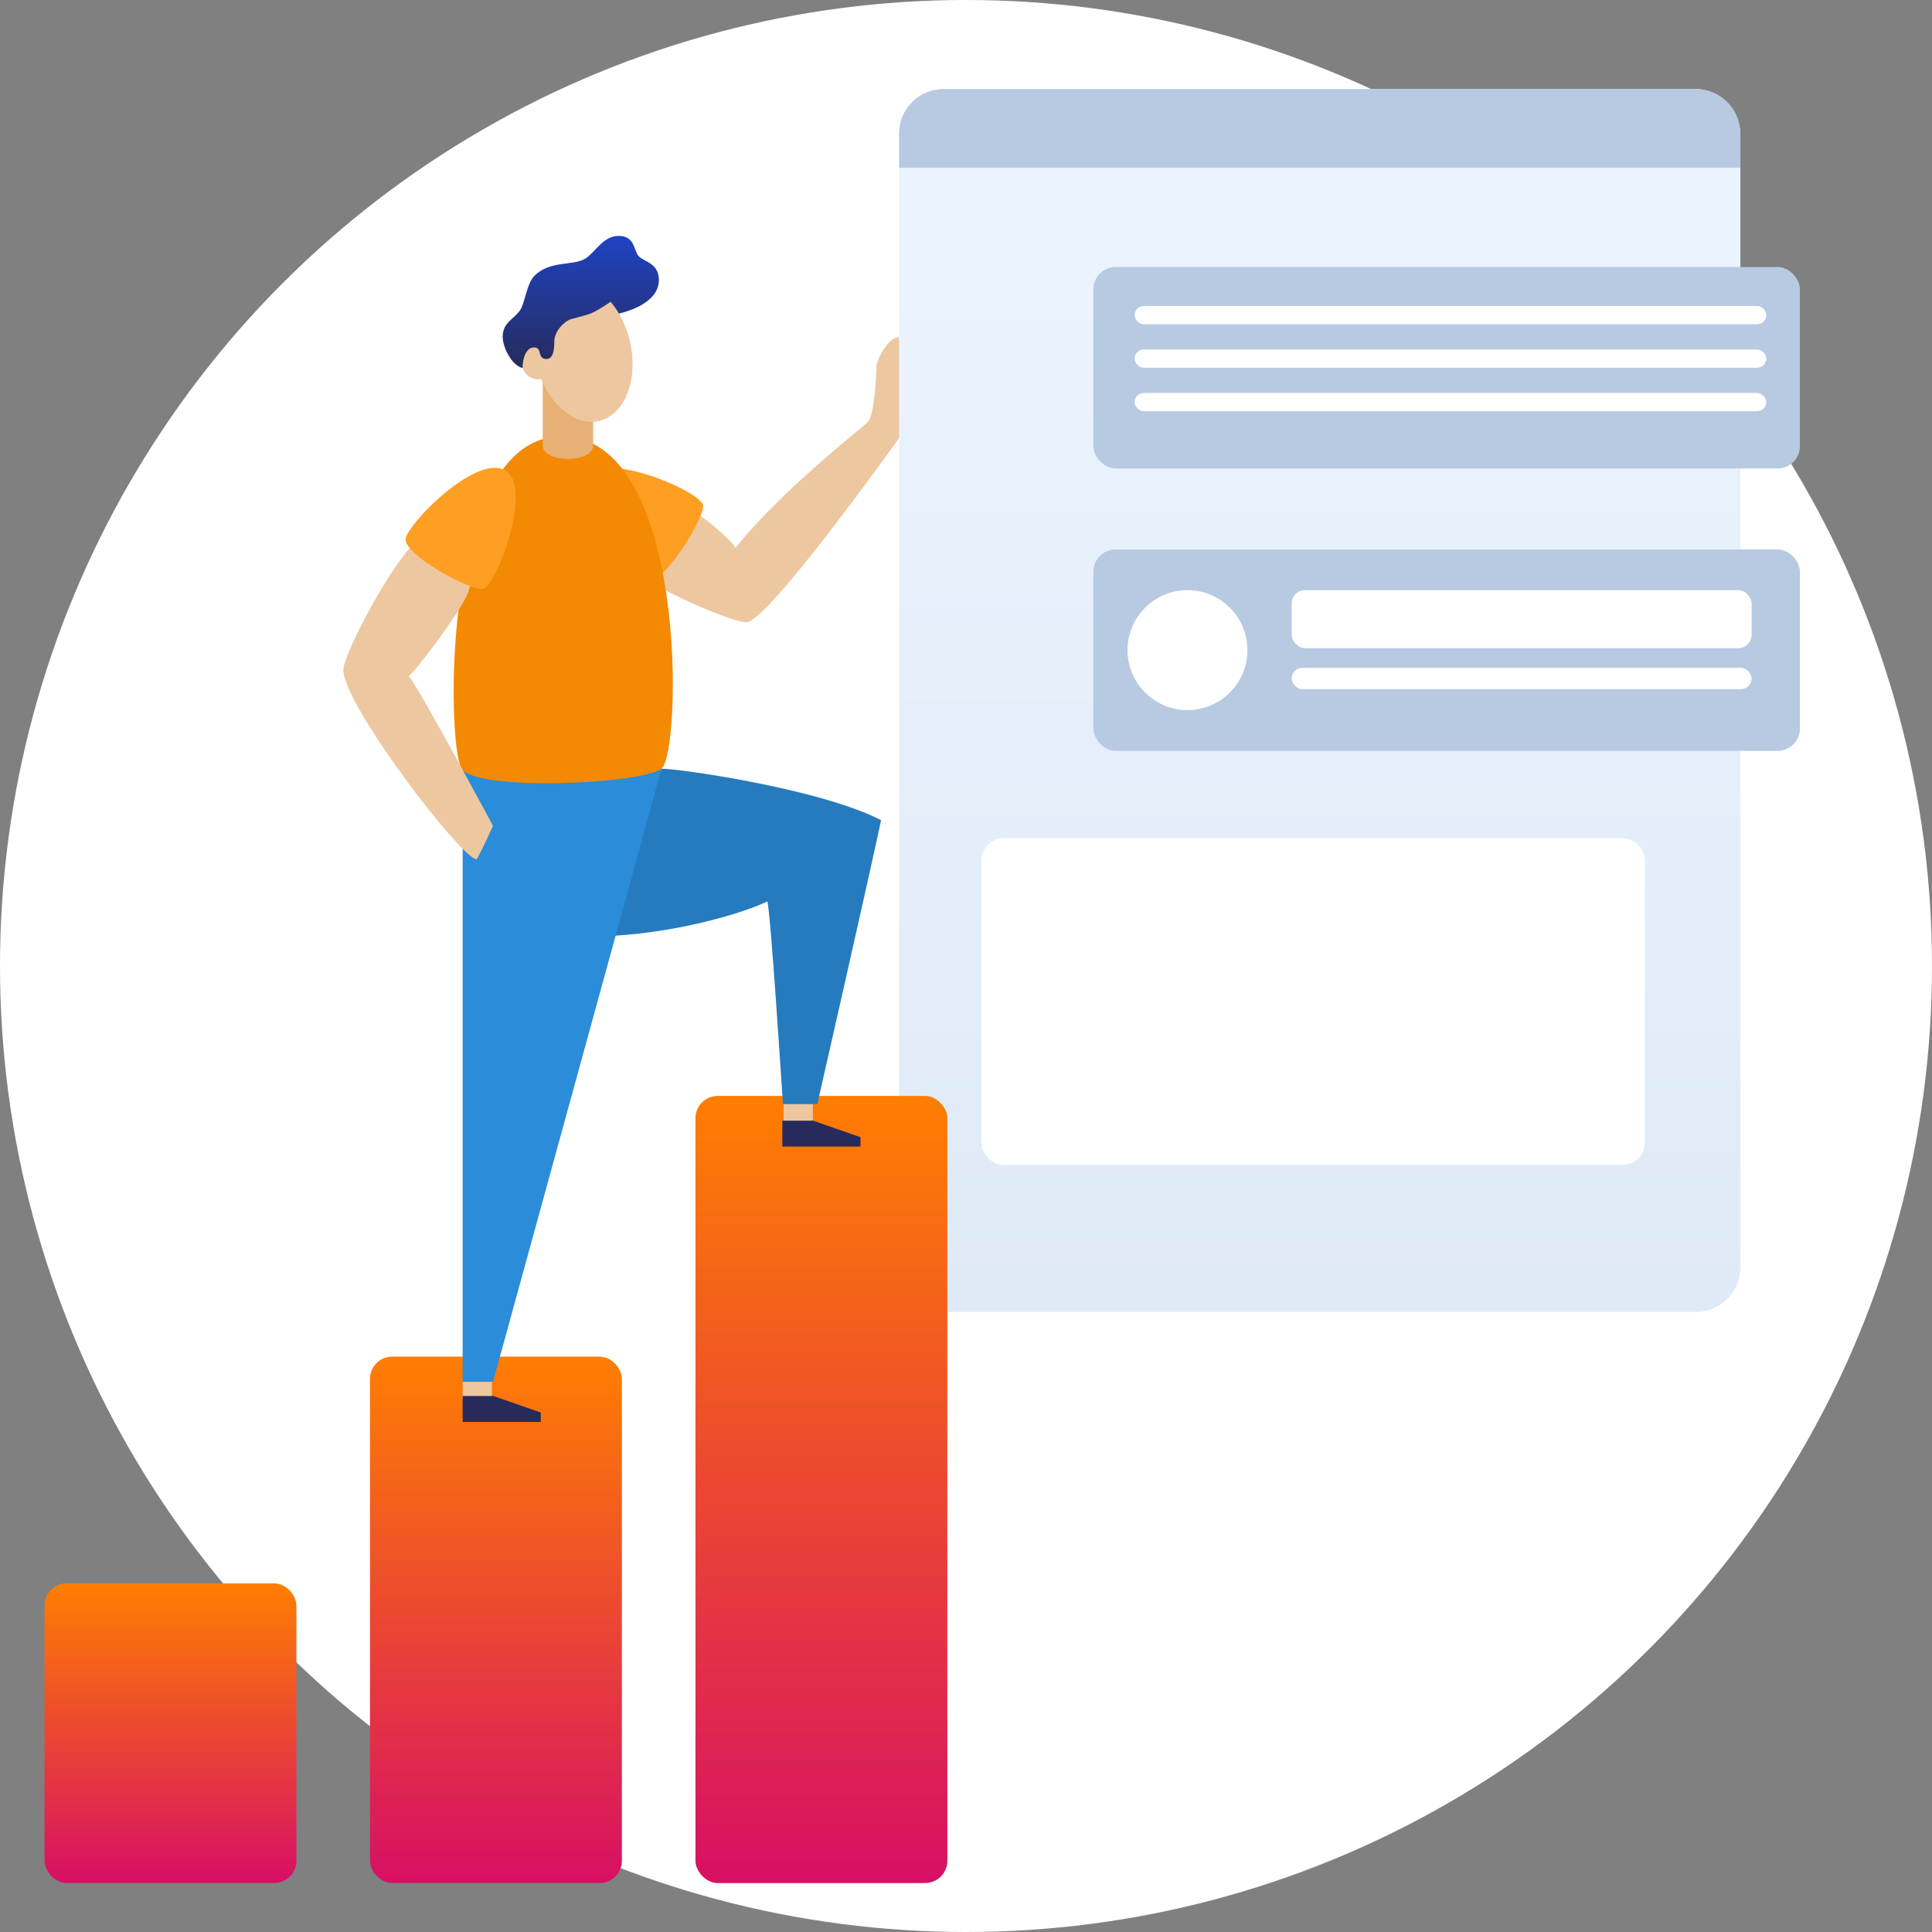 <?xml version="1.0" encoding="UTF-8"?>
<svg width="434px" height="434px" viewBox="0 0 434 434" version="1.1" xmlns="http://www.w3.org/2000/svg" xmlns:xlink="http://www.w3.org/1999/xlink">
    <rect x="0" y="0" width="434" height="434" fill="#808080" stroke="none"/>
    <title>ilustratie-agent-3</title>
    <defs>
        <linearGradient x1="50%" y1="0%" x2="50%" y2="100%" id="linearGradient-1">
            <stop stop-color="#ECF5FF" offset="0%"></stop>
            <stop stop-color="#DFEAF7" offset="100%"></stop>
        </linearGradient>
        <linearGradient x1="50%" y1="100%" x2="50%" y2="3.061617e-15%" id="linearGradient-2">
            <stop stop-color="#D70F64" offset="0%"></stop>
            <stop stop-color="#FF7E01" offset="100%"></stop>
        </linearGradient>
        <linearGradient x1="50%" y1="100%" x2="50%" y2="3.061617e-15%" id="linearGradient-3">
            <stop stop-color="#D70F64" offset="0%"></stop>
            <stop stop-color="#FF7E01" offset="100%"></stop>
        </linearGradient>
        <linearGradient x1="50%" y1="100%" x2="50%" y2="3.061617e-15%" id="linearGradient-4">
            <stop stop-color="#D70F64" offset="0%"></stop>
            <stop stop-color="#FF7E01" offset="100%"></stop>
        </linearGradient>
        <linearGradient x1="50%" y1="0%" x2="50%" y2="100%" id="linearGradient-5">
            <stop stop-color="#1E43C3" offset="0%"></stop>
            <stop stop-color="#272B5C" offset="100%"></stop>
        </linearGradient>
    </defs>
    <g id="Page-1" stroke="none" stroke-width="1" fill="none" fill-rule="evenodd">
        <g id="Listing-agenti-Copy-3" transform="translate(-816, -1640)">
            <g id="ilustratie-agent-3" transform="translate(816, 1640)">
                <circle id="Oval" fill="#FFFFFF" cx="217" cy="217" r="217"></circle>
                <g id="007-revenue-graph-colour" transform="translate(10, 20)">
                    <rect id="Rectangle" fill="url(#linearGradient-1)" fill-rule="nonzero" x="191.968" y="0" width="188.985" height="274.72" rx="10"></rect>
                    <rect id="Rectangle" fill="url(#linearGradient-2)" x="0" y="335.678" width="56.583" height="67.318" rx="4.99"></rect>
                    <rect id="Rectangle" fill="url(#linearGradient-3)" x="73.115" y="284.754" width="56.583" height="118.242" rx="4.99"></rect>
                    <rect id="Rectangle" fill="url(#linearGradient-4)" x="146.227" y="226.19" width="56.583" height="176.81" rx="4.99"></rect>
                    <rect id="Rectangle" fill="#EDC79F" fill-rule="nonzero" x="93.93" y="289.791" width="6.572" height="4.82"></rect>
                    <rect id="Rectangle" fill="#EDC79F" fill-rule="nonzero" x="166.03" y="227.45" width="6.572" height="4.82"></rect>
                    <path d="M138.6,152.673 C142.535,152.673 174.109,157.135 187.922,164.236 C186.021,173.494 173.601,228.033 173.601,228.033 L165.868,228.033 C165.868,228.033 162.956,182.119 162.326,182.501 C158.143,184.655 141.54,190.089 123.795,190.353" id="Path" fill="#267BBF" fill-rule="nonzero"></path>
                    <polyline id="Path" fill="#2B8CDA" fill-rule="nonzero" points="138.6 152.673 100.746 290.425 93.93 290.425 93.93 152.673"></polyline>
                    <path d="M145.609,94.779 C147.518,95.61 154.058,101.08 155.227,103.049 C165.908,89.742 183.522,76.313 184.963,74.761 C186.403,73.21 186.852,64.566 186.852,62.675 C186.852,60.785 189.457,55.748 191.968,55.748 L191.968,78.412 C191.968,78.412 162.492,119.782 157.639,119.782 C154.491,119.782 138.942,112.945 136.782,110.878" id="Path" fill="#EDC79F" fill-rule="nonzero"></path>
                    <path d="M121.603,87.162 C125.491,80.861 147.97,90.62 147.97,93.633 C147.97,96.645 139.635,110.519 135.9,110.323 C132.925,110.181 117.577,93.704 121.603,87.162 Z" id="Path" fill="#FE9E22" fill-rule="nonzero"></path>
                    <path d="M116.145,78.022 C144.708,78.022 143.11,149.192 138.6,152.673 C134.09,156.154 97.074,157.844 93.69,152.673 C90.305,147.502 88.995,78.022 116.145,78.022 Z" id="Path" fill="#F38A02" fill-rule="nonzero"></path>
                    <path d="M85.252,100.489 C80.179,102.084 67.13,126.705 67.13,130.462 C67.13,138.338 93.701,173.029 97.082,173.029 C98.491,170.584 100.746,165.511 100.746,165.511 C100.746,165.511 84.784,135.723 81.856,131.872 C84.39,129.509 93.591,117.12 95.094,113.268 C96.598,109.417 96.035,101.147 96.035,101.147 L85.252,100.489 Z" id="Path" fill="#EDC79F" fill-rule="nonzero"></path>
                    <path d="M103.477,85.638 C109.954,89.183 101.411,112.15 98.404,112.339 C95.397,112.528 81.116,104.892 81.116,101.151 C81.116,98.142 96.739,81.941 103.477,85.638 Z" id="Path" fill="#FE9E22" fill-rule="nonzero"></path>
                    <polygon id="Path" fill="#272B5C" fill-rule="nonzero" points="93.93 293.591 93.93 299.419 111.481 299.419 111.481 297.305 100.824 293.591"></polygon>
                    <polygon id="Path" fill="#272B5C" fill-rule="nonzero" points="165.742 231.739 165.742 237.567 183.298 237.567 183.298 235.456 172.641 231.739"></polygon>
                    <path d="M201.968,0 L370.952,0 C376.475,1.37012913e-14 380.952,4.477 380.952,10 L380.952,17.694 L380.952,17.694 L191.968,17.694 L191.968,10 C191.968,4.477 196.445,1.01453063e-15 201.968,0 Z" id="Rectangle" fill="#B7CAE2" fill-rule="nonzero"></path>
                    <rect id="Rectangle" fill="#B7CAE2" fill-rule="nonzero" x="235.611" y="39.98" width="158.714" height="45.253" rx="5"></rect>
                    <rect id="Rectangle" fill="#FFFFFF" fill-rule="nonzero" x="244.879" y="48.738" width="141.894" height="4.1" rx="2.05"></rect>
                    <rect id="Rectangle" fill="#FFFFFF" fill-rule="nonzero" x="244.879" y="58.505" width="141.894" height="4.1" rx="2.05"></rect>
                    <rect id="Rectangle" fill="#FFFFFF" fill-rule="nonzero" x="244.879" y="68.275" width="141.894" height="4.1" rx="2.05"></rect>
                    <rect id="Rectangle" fill="#B7CAE2" fill-rule="nonzero" x="235.611" y="103.419" width="158.714" height="45.253" rx="5"></rect>
                    <ellipse id="Oval" fill="#FFFFFF" fill-rule="nonzero" cx="256.752" cy="126.044" rx="13.467" ry="13.476"></ellipse>
                    <rect id="Rectangle" fill="#FFFFFF" fill-rule="nonzero" x="280.156" y="112.567" width="103.323" height="13.035" rx="3"></rect>
                    <rect id="Rectangle" fill="#FFFFFF" fill-rule="nonzero" x="280.156" y="130.021" width="103.323" height="4.789" rx="2.394"></rect>
                    <rect id="Rectangle" fill="#FFFFFF" fill-rule="nonzero" x="210.44" y="168.3" width="149.068" height="73.391" rx="5"></rect>
                    <path d="M123.232,64.018 L111.918,64.018 L111.918,80.082 C111.918,84.071 123.232,84.138 123.232,80.082 L123.232,64.018 Z" id="Path" fill="#E7B075" fill-rule="nonzero"></path>
                    <path d="M131.501,56.654 C129.509,48.12 123.177,42.307 117.357,43.658 C112.371,44.839 109.384,50.873 109.88,57.949 C108.107,58.462 106.98,60.202 107.238,62.031 C107.495,63.859 109.057,65.22 110.903,65.223 C111.13,65.221 111.357,65.199 111.58,65.156 C114.279,71.662 119.612,75.714 124.567,74.557 C130.387,73.206 133.492,65.184 131.501,56.654 Z" id="Path" fill="#EDC79F" fill-rule="nonzero"></path>
                    <path d="M112.768,60.643 C114.256,60.643 114.516,58.587 114.516,56.764 C114.516,54.322 116.833,52.117 118.262,51.7 C120.848,50.951 122.166,50.778 123.732,49.928 C125.298,49.077 127.164,47.797 127.164,47.797 C127.857,48.633 128.487,49.518 129.049,50.447 C130.485,50.054 138.01,48.258 138.01,42.863 C138.01,39.318 135.035,38.854 133.681,37.743 C132.24,36.562 132.858,32.99 128.958,32.99 C125.464,32.99 123.744,36.664 121.509,38.078 C118.805,39.791 113.5,38.412 110.006,42.016 C108.309,43.764 107.912,48.069 106.857,49.644 C105.417,51.778 102.922,52.401 102.922,55.658 C102.922,58.048 104.949,62.085 107.389,62.675 C107.389,60.312 108.25,58.052 109.998,58.052 C111.899,58.052 110.584,60.643 112.768,60.643 Z" id="Path" fill="url(#linearGradient-5)" fill-rule="nonzero"></path>
                </g>
            </g>
        </g>
    </g>
</svg>